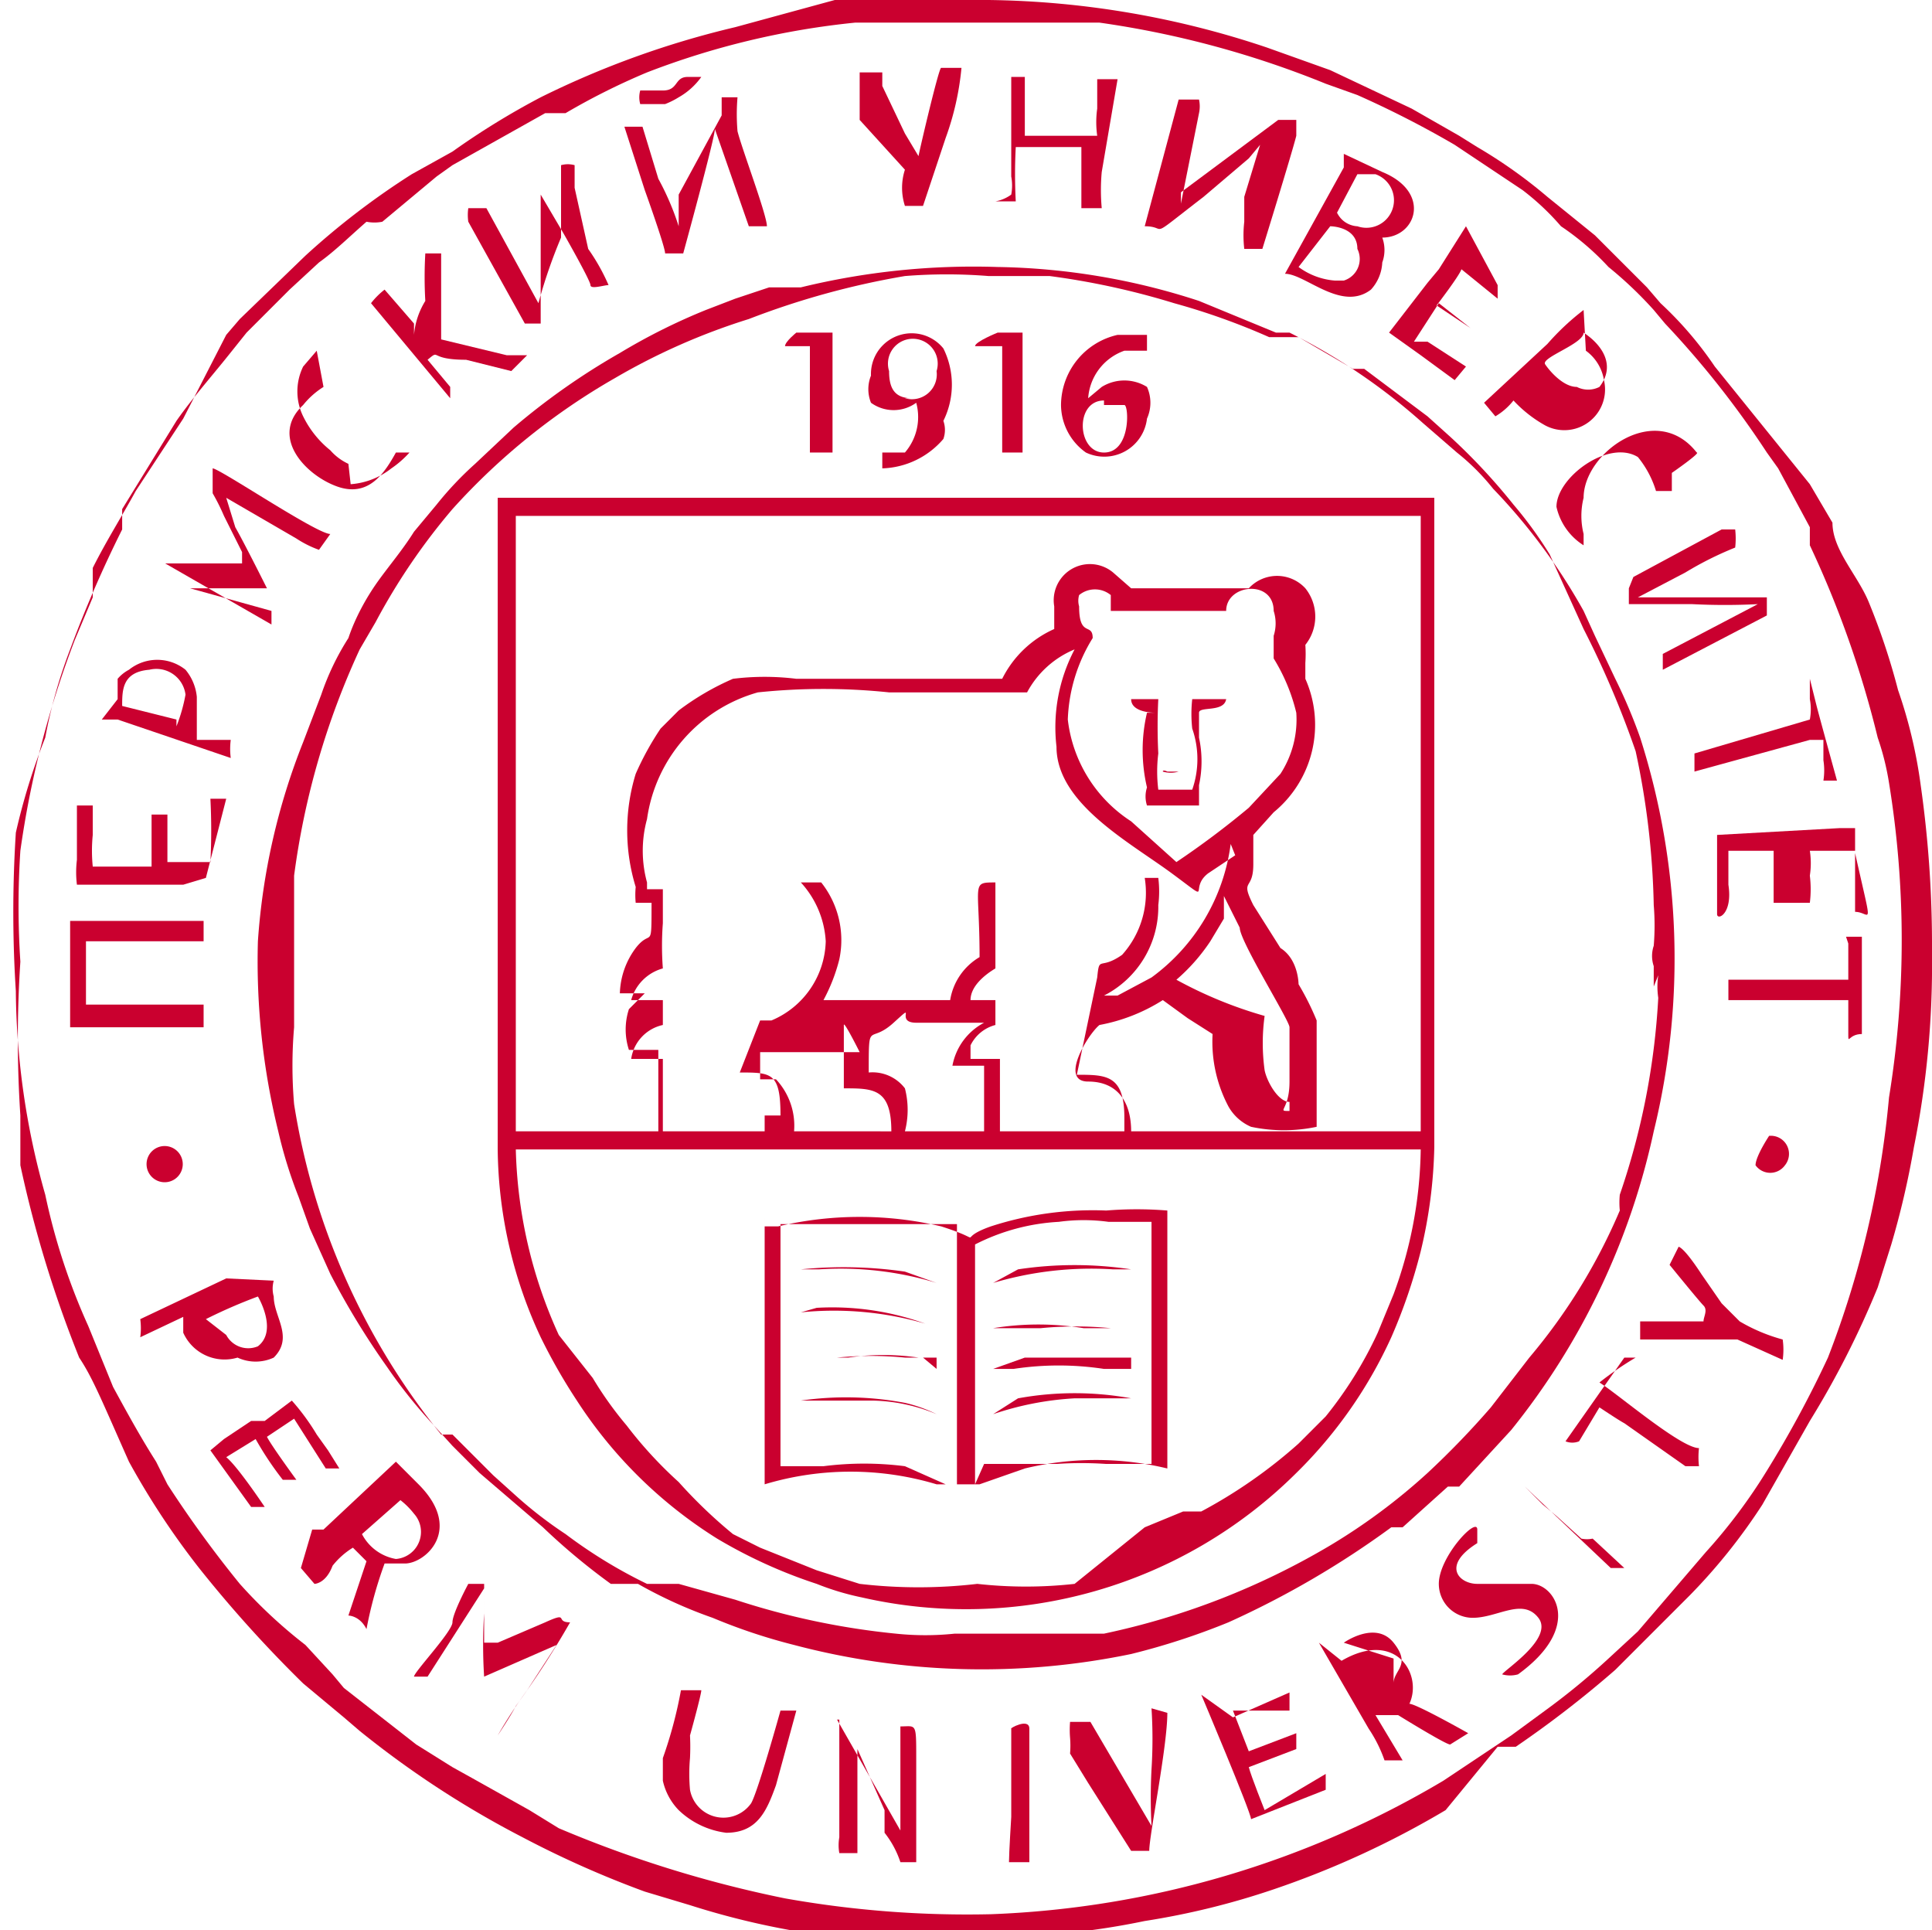 <?xml version="1.0" encoding="UTF-8"?> <svg xmlns="http://www.w3.org/2000/svg" viewBox="0 0 8.54 8.53"><defs><style>.cls-1{fill:#ca002f;fill-rule:evenodd;}</style></defs><g id="Слой_2" data-name="Слой 2"><g id="Слой_1-2" data-name="Слой 1"><path class="cls-1" d="M2.2,5.08a2,2,0,0,0,.19.83,2.54,2.54,0,0,0,.16.28,2,2,0,0,0,.62.61,2.19,2.19,0,0,0,.44.2,1.17,1.17,0,0,0,.2.06,2.07,2.07,0,0,0,1.92-.55,2,2,0,0,0,.42-.6,2.43,2.43,0,0,0,.13-.38,2.14,2.14,0,0,0,.06-.46V2.2H2.2Zm2.46-2.4c0,.08,0,.06,0,.1A.47.47,0,0,0,4.43,3H3.52a1.14,1.14,0,0,0-.28,0A1.16,1.16,0,0,0,3,3.14a.08.08,0,0,0,0,0l-.08.08a1.28,1.28,0,0,0-.11.2.85.85,0,0,0,0,.5.36.36,0,0,0,0,.07s0,0,0,0,0,0,.07,0c0,.22,0,.11-.07.2a.35.35,0,0,0-.07.2s0,0,.11,0l-.07.07a.29.29,0,0,0,0,.18h.13V5H2.28V2.28h4V5H5V5c0-.13-.06-.22-.19-.22s0-.21.05-.25a.79.79,0,0,0,.28-.11l.11.08.11.07a.61.61,0,0,0,.07.32.21.21,0,0,0,.1.09.7.7,0,0,0,.29,0V4.51a1.19,1.19,0,0,0-.08-.16s0-.11-.08-.16L5.54,4c-.06-.12,0-.06,0-.18s0-.08,0-.13l.09-.1A.5.5,0,0,0,5.77,3l0-.07a.59.59,0,0,0,0-.08.2.2,0,0,0,0-.25.17.17,0,0,0-.25,0l0,0H5s0,0-.08-.07A.16.16,0,0,0,4.66,2.68Zm1.07.47a.44.44,0,0,1-.07.27l-.14.15a3.81,3.81,0,0,1-.32.24L5,3.63a.62.62,0,0,1-.28-.45.73.73,0,0,1,.11-.36c0-.07-.06,0-.06-.14a.09.09,0,0,1,0-.05.11.11,0,0,1,.14,0l0,.07h.51c0-.12.21-.14.21,0a.18.18,0,0,1,0,.11s0,0,0,.1A.82.82,0,0,1,5.73,3.15Zm-.29.58a.87.87,0,0,1-.35.59l-.15.08-.06,0s0,0,0,0A.44.44,0,0,0,5.12,4a.48.48,0,0,0,0-.12H5.06a.41.41,0,0,1-.1.34l0,0c-.1.07-.1,0-.11.1l-.09.43c.13,0,.21,0,.21.19h0V4.88h0V5H4.78V4.88h0V5h0V4.88h0V5H4.42V4.68H4.29s0,0,0-.06a.17.17,0,0,1,.11-.09V4.42H4.29c0-.06.06-.11.11-.14s0,0,0,0V3.9c-.11,0-.07,0-.07.33a.27.27,0,0,0-.13.19H3.64a.78.78,0,0,0,.07-.18.41.41,0,0,0-.08-.34H3.54a.42.42,0,0,1,.11.26.39.39,0,0,1-.24.35s0,0-.05,0l-.09.23,0,0c.14,0,.18,0,.18.19H3.38V4.88h0V5H3.28V4.88h0V5H3.19V4.88h0V5H2.93V4.68H2.79a.18.18,0,0,1,.14-.15V4.42H2.79a.2.2,0,0,1,.14-.14,1.33,1.33,0,0,1,0-.2V3.93s0,0-.07,0V4s0,0,0-.1a.53.53,0,0,1,0-.28.68.68,0,0,1,.49-.56,2.79,2.79,0,0,1,.58,0h.61a.42.42,0,0,1,.21-.19.74.74,0,0,0-.08.43c0,.25.32.42.51.56s.07.07.16,0l.12-.08Zm-.24.6a.83.83,0,0,0,.15-.17l.06-.1,0-.1.07.14c0,.06.22.41.22.44v.37h0V4.78h0v.13c-.06,0,0,0,0-.13h0v.09c-.05,0-.1-.09-.11-.14a.88.88,0,0,1,0-.24A1.88,1.88,0,0,1,5.2,4.33Zm-1.47.2v.28c.13,0,.21,0,.21.19H3.88V4.88h0V5H3.8V4.88h0V5H3.51a.3.3,0,0,0-.08-.23l-.07,0,0-.12s0,0,.05,0l.06,0c.08,0,0,0,.13,0H3.8S3.73,4.51,3.73,4.53Zm.48.18v0h.14V5H4a.38.38,0,0,0,0-.19.18.18,0,0,0-.16-.07c0-.24,0-.12.11-.22s0,0,.1,0h.3A.27.27,0,0,0,4.21,4.71ZM4.32,7A2.24,2.24,0,0,1,3.8,7l-.19-.06-.25-.1,0,0-.12-.06A2.15,2.15,0,0,1,3,6.55l0,0a1.84,1.84,0,0,1-.23-.25,1.59,1.59,0,0,1-.15-.21L2.47,5.9a2.09,2.09,0,0,1-.19-.82h4a1.91,1.91,0,0,1-.12.64l-.07.17a1.76,1.76,0,0,1-.23.37.05.05,0,0,0,0,0l0,0,0,0,0,0-.12.12a2.2,2.2,0,0,1-.43.3l-.08,0-.17.07L4.75,7A1.94,1.94,0,0,1,4.32,7Z"></path><path class="cls-1" d="M8.54,4.16v.06a4.08,4.08,0,0,1-.08.85,3.77,3.77,0,0,1-.1.43l-.06.19A4,4,0,0,1,8,6.28l-.21.37a2.55,2.55,0,0,1-.32.4l0,0-.07.07,0,0-.26.26,0,0a4.7,4.7,0,0,1-.44.34l-.08,0L6.39,8a4,4,0,0,1-.76.35,3.39,3.39,0,0,1-.57.14,3.32,3.32,0,0,1-.67.07h-.2l-.5,0a3.48,3.48,0,0,1-.64-.14l-.2-.06a4.41,4.41,0,0,1-.54-.24,4.24,4.24,0,0,1-.72-.47l-.07-.06-.18-.15a5.57,5.57,0,0,1-.46-.51l0,0,0,0a3.46,3.46,0,0,1-.31-.47C.45,6.19.41,6.09.35,6l0,0a5.2,5.2,0,0,1-.26-.85l0-.22a5.17,5.17,0,0,1,0-.68,3.74,3.74,0,0,1,0-.49,4.24,4.24,0,0,1,.24-.93l.08-.19a.05.05,0,0,1,0,0l0-.13c.06-.12.13-.23.19-.34l.21-.32L1,1.48s0,0,0,0l.06-.07s0,0,0,0l.29-.28A3.37,3.37,0,0,1,1.82.77l0,0L2,.67A3.38,3.38,0,0,1,2.39.43,4,4,0,0,1,3.25.12L3.69,0a5.08,5.08,0,0,1,.68,0A4,4,0,0,1,5.6.21l.28.1.36.17,0,0,.21.12.08.05a2.18,2.18,0,0,1,.31.22l.21.17,0,0,.16.16.07.07.06.07a1.61,1.61,0,0,1,.24.28L8,2.14l.1.17c0,.12.11.23.16.35a3,3,0,0,1,.13.39,2.13,2.13,0,0,1,.1.42A5,5,0,0,1,8.54,4.16ZM4.38,8.46a4.59,4.59,0,0,1-.91-.07,5.23,5.23,0,0,1-1-.31L2.34,8l-.25-.14L2,7.81l-.16-.1-.32-.25L1.47,7.4s0,0,0,0l-.12-.13A2.16,2.16,0,0,1,1.06,7a5,5,0,0,1-.32-.44L.69,6.46C.62,6.35.56,6.24.5,6.13L.39,5.86A2.81,2.81,0,0,1,.2,5.28a3.38,3.38,0,0,1-.13-.9,5.48,5.48,0,0,1,0-.7A2.84,2.84,0,0,1,.2,3.26a2.22,2.22,0,0,1,.11-.39,5.27,5.27,0,0,1,.23-.53l0-.09.24-.39c.07-.1.15-.19.23-.29l.08-.1s0,0,0,0l.19-.19.13-.12c.07-.05.13-.11.21-.18a.18.18,0,0,0,.07,0L1.93.78,2,.73,2.41.5l.09,0A3,3,0,0,1,2.86.32,3.53,3.53,0,0,1,3.78.1h.06l.24,0,.55,0,.23,0a4.22,4.22,0,0,1,1,.27L6,.42a4.37,4.37,0,0,1,.43.22l.3.2A1.12,1.12,0,0,1,6.9,1a1.18,1.18,0,0,1,.21.18,1.75,1.75,0,0,1,.2.19l.05.06A4.1,4.1,0,0,1,7.81,2l.05.07L8,2.33l0,.08a4.49,4.49,0,0,1,.3.85,1.17,1.17,0,0,1,.05.2,4.33,4.33,0,0,1,0,1.39A4.24,4.24,0,0,1,8.08,6a4.82,4.82,0,0,1-.27.5,2.42,2.42,0,0,1-.27.36l-.24.28-.06.07-.13.12a3.11,3.11,0,0,1-.28.23l-.15.11-.15.1-.15.1A4.22,4.22,0,0,1,4.38,8.46Z"></path><path class="cls-1" d="M1.14,4.16A3.14,3.14,0,0,0,1.23,5a2,2,0,0,0,.09.29l.05.14.09.2a3.45,3.45,0,0,0,.25.41,2.23,2.23,0,0,0,.19.24L2,6.39l.12.12.28.24A2.88,2.88,0,0,0,2.7,7L2.82,7a2,2,0,0,0,.33.15,2.53,2.53,0,0,0,.36.12A3.25,3.25,0,0,0,5,7.31a3.09,3.09,0,0,0,.43-.14,4,4,0,0,0,.72-.42l.05,0,.2-.18.05,0,.23-.25A3.16,3.16,0,0,0,7.31,5a3.21,3.21,0,0,0-.06-1.74A2.33,2.33,0,0,0,7.14,3l-.09-.19L7,2.7a2.6,2.6,0,0,0-.4-.54A1,1,0,0,0,6.44,2l-.15-.13a2.67,2.67,0,0,0-.59-.4l0,0-.06,0-.34-.14a3,3,0,0,0-.89-.15,3.22,3.22,0,0,0-.87.09l-.14,0-.15.05-.13.05a2.69,2.69,0,0,0-.38.19,3.06,3.06,0,0,0-.47.33l-.17.16a1.49,1.49,0,0,0-.17.18l-.1.12c-.05.08-.11.15-.16.22s-.1.16-.13.25a1.15,1.15,0,0,0-.12.25l-.08.21A2.91,2.91,0,0,0,1.14,4.16Zm6.19.15a.34.34,0,0,0,0,.1,3.2,3.2,0,0,1-.17.87.36.36,0,0,0,0,.07A2.55,2.55,0,0,1,6.76,6l-.17.22a3.76,3.76,0,0,1-.28.29,2.67,2.67,0,0,1-.43.32,3.29,3.29,0,0,1-1,.39l-.15,0-.35,0H4.22a1.24,1.24,0,0,1-.26,0,3.32,3.32,0,0,1-.71-.15L3,7,2.86,7a2.16,2.16,0,0,1-.36-.22,1.84,1.84,0,0,1-.22-.17l0,0,0,0s0,0,0,0l-.1-.09L2,6.34l0,0,0,0-.05,0a3.08,3.08,0,0,1-.65-1.46,2,2,0,0,1,0-.34V4.32c0-.07,0-.38,0-.45a3.45,3.45,0,0,1,.29-1l.07-.12A2.78,2.78,0,0,1,2,2.25l0,0a2.91,2.91,0,0,1,.72-.58,2.85,2.85,0,0,1,.59-.26A3.56,3.56,0,0,1,4,1.22a2.32,2.32,0,0,1,.37,0h.27a3.37,3.37,0,0,1,.55.12,3,3,0,0,1,.42.15l.06,0,.07,0,.24.14.05,0,.28.21.1.09a2.68,2.68,0,0,1,.28.3,1.77,1.77,0,0,1,.16.22L7,2.78a4.16,4.16,0,0,1,.23.54A3.53,3.53,0,0,1,7.31,4a1.1,1.1,0,0,1,0,.18.14.14,0,0,0,0,.09v.09Z"></path><path class="cls-1" d="M3.38,5.35V6.56a1.32,1.32,0,0,1,.76,0l.06,0c.08,0,0,0,.13,0l.2-.07a1.34,1.34,0,0,1,.63,0V5.35a1.66,1.66,0,0,0-.27,0,1.46,1.46,0,0,0-.51.07c-.17.06,0,.07-.22,0a1.57,1.57,0,0,0-.72,0l-.06,0Zm.07,1.12V5.41l.19,0h.21l.27,0,.06,0,.05,0V6.56l-.05,0L4,6.48a1.42,1.42,0,0,0-.36,0H3.45Zm.86.09V5.5a.92.92,0,0,1,.37-.1.81.81,0,0,1,.22,0h.19V6.47h-.2a1.62,1.62,0,0,0-.22,0l-.19,0-.13,0Z"></path><path class="cls-1" d="M1,2.2l.31.18a.47.47,0,0,0,.1.05l.05-.07c-.06,0-.49-.29-.52-.29l0,.05s0,0,0,.06a.93.93,0,0,1,.05.1l.08.16,0,.05H.73s0,0,0,0a.08.08,0,0,0,0,0l.47.27h0s0,0,0-.06L.84,2.6h0l.34,0s0,0,0,0-.1-.2-.14-.27Z"></path><path class="cls-1" d="M1.83,7.41s0,0,.06,0l.25-.39s0,.06,0,.11a2.18,2.18,0,0,0,0,.28l0,0,.32-.14-.13.2a2.26,2.26,0,0,0-.13.2l0,0,0,0s.06-.09.08-.13a3.87,3.87,0,0,0,.24-.37c-.07,0,0-.05-.11,0l-.21.09-.06,0,0,0V7l-.07,0S2,7.13,2,7.17,1.83,7.39,1.83,7.41Z"></path><path class="cls-1" d="M5.57.64,5.5.87s0,.07,0,.11a.53.53,0,0,0,0,.12l.08,0s.13-.42.15-.5l0-.07-.08,0L5.22.85l0,.05L5.3.5a.14.14,0,0,0,0-.06l-.09,0L5.06,1c.11,0,0,.07.26-.13L5.52.7Zm0,0L5.17.9Z"></path><path class="cls-1" d="M3,1A1.19,1.19,0,0,0,2.91.79L2.84.56l-.08,0,.09.28s.09.25.09.28l.08,0s.14-.51.14-.55L3.31,1l.08,0c0-.05-.11-.34-.13-.42a.88.88,0,0,1,0-.15l-.07,0s0,.06,0,.08L3,.86,3,.94C3,1,3,1,3,1Z"></path><path class="cls-1" d="M7.2,2.6l0,.07h.28a2.85,2.85,0,0,0,.29,0l-.42.22s0,.05,0,.07l.46-.24h0l0,0s0-.06,0-.08l-.28,0-.29,0,.21-.11a1.5,1.5,0,0,1,.22-.11.35.35,0,0,0,0-.08l-.06,0-.39.21Zm.12,0Zm.49.09Z"></path><path class="cls-1" d="M2.38,1.34h0L2.15.92s-.06,0-.08,0a.21.21,0,0,0,0,.06l.25.45.07,0c0-.17,0-.37,0-.57h0l.1.17s.12.21.12.23.06,0,.08,0a.89.89,0,0,0-.09-.16L2.54.83s0-.08,0-.1a.11.11,0,0,0-.06,0s0,0,0,.07l0,.25A2.26,2.26,0,0,0,2.38,1.34ZM2.46.86Z"></path><path class="cls-1" d="M3.71,7.63l0,.49a.2.2,0,0,0,0,.07h.08c0-.11,0-.25,0-.35s0,0,0,0V7.73L3.91,8l0,0,0,.1a.42.42,0,0,1,.07.13h.07l0-.23,0-.23c0-.16,0-.14-.07-.14,0,.18,0,.31,0,.46l-.28-.49H3.71Z"></path><path class="cls-1" d="M5.68,1.21c.09,0,.25.17.38.07a.19.19,0,0,0,.05-.12.16.16,0,0,0,0-.11c.15,0,.22-.2,0-.29L5.94.68s0,0,0,.06ZM6,1S5.94,1,5.91.94L6,.77l.08,0A.1.1,0,0,1,6,1Zm-.1.24a.31.31,0,0,1-.16-.06L5.88,1S6,1,6,1.1A.1.1,0,0,1,5.94,1.24Z"></path><path class="cls-1" d="M1.33,6.93,1.39,7s.05,0,.08-.08a.34.34,0,0,1,.09-.08l.06.06s0,0,0,0l-.08.24s.05,0,.08.06a1.82,1.82,0,0,1,.08-.29s0,0,.09,0,.26-.15.06-.35l-.1-.1-.32.3-.05,0Zm.27-.15.17-.15a.34.34,0,0,1,.06.06.12.12,0,0,1-.08.2A.21.21,0,0,1,1.6,6.78Z"></path><path class="cls-1" d="M5.83,7.26l.22.38a.61.61,0,0,1,.07.14l.08,0-.12-.2.1,0s.21.13.23.13l.08-.05s-.23-.13-.26-.13l0,0c.06-.13-.06-.33-.3-.19Zm.11,0s.14-.1.22,0,0,.12,0,.18l0,0,0,0,0-.11s0,0,0,0Z"></path><path class="cls-1" d="M4.4.89h.09a2.24,2.24,0,0,1,0-.24s0,0,.15,0h.14s0,.26,0,.27h.09a.88.88,0,0,1,0-.16L4.94.35H4.85s0,.08,0,.13a.43.43,0,0,0,0,.12l-.14,0H4.53c0-.06,0-.21,0-.26H4.47c0,.06,0,.35,0,.44a.22.22,0,0,1,0,.08A.17.17,0,0,1,4.4.89Z"></path><path class="cls-1" d="M.31,4.08v.35s0,.07,0,.11H.9V4.44H.38V4.16H.9V4.07H.31Z"></path><path class="cls-1" d="M1.83,1.48s0,0,0,0l0,0,0-.05-.13-.15a.34.34,0,0,0-.06.06l.35.42s0,0,0,0l0,0s0,0,0,0l0-.05,0,0-.1-.12c.06-.05,0,0,.17,0l.2.05.07-.07-.09,0-.29-.07V1.12s-.06,0-.07,0a1.83,1.83,0,0,0,0,.21A.34.34,0,0,0,1.83,1.48Z"></path><path class="cls-1" d="M3.21,8.1c.14,0,.18-.1.22-.21l.09-.33H3.45s-.1.36-.13.41a.15.15,0,0,1-.27-.06.78.78,0,0,1,0-.14,1,1,0,0,0,0-.1s.05-.18.05-.2l-.09,0a1.92,1.92,0,0,1-.08.3l0,.1A.27.27,0,0,0,3,8,.37.37,0,0,0,3.21,8.1Z"></path><path class="cls-1" d="M5.31,7.49s.22.52.22.55l.33-.13s0,0,0-.07L5.59,8s-.06-.15-.07-.19l.21-.08,0-.07-.21.08-.07-.18.06,0,.06,0,.13,0s0-.06,0-.08l-.25.11Z"></path><path class="cls-1" d="M.91,3.88,1,3.53l-.07,0a2.7,2.7,0,0,1,0,.28l-.19,0s0,0,0-.06l0-.15s0,0-.07,0l0,.23-.1,0H.41a.7.7,0,0,1,0-.14l0-.13-.07,0s0,.19,0,.24a.45.45,0,0,0,0,.11s0,0,.12,0l.23,0,.12,0Z"></path><path class="cls-1" d="M7.59,3.69s0,.21,0,.26,0,.06,0,.09.07,0,.05-.13l0-.15.2,0c0,.06,0,.19,0,.23H8a.49.49,0,0,0,0-.12.36.36,0,0,0,0-.11c.07,0,.14,0,.2,0l0,.27c.07,0,.08.1,0-.26,0,0,0-.07,0-.11l-.07,0Z"></path><path class="cls-1" d="M3.85,1.66a.16.16,0,0,0,0,.12.17.17,0,0,0,.2,0s0,0,0,0A.24.24,0,0,1,4,2l-.1,0v.07a.37.37,0,0,0,.27-.13.12.12,0,0,0,0-.08.36.36,0,0,0,0-.32A.18.18,0,0,0,3.85,1.66Zm.18.1c-.08,0-.1-.05-.1-.12a.11.11,0,1,1,.21,0A.11.11,0,0,1,4,1.76Z"></path><path class="cls-1" d="M6.14,1.47l.14.1.15.11.05-.06-.17-.11-.06,0,.11-.17.14.11,0,0,0,0s0,0,0,0l0,0-.15-.1s.1-.13.11-.16h0l0,0,.16.13,0-.06a.05.05,0,0,1,0,0L6.48,1l-.12.19-.05.06Z"></path><path class="cls-1" d="M4.69,1.79A.26.26,0,0,0,4.8,2a.19.19,0,0,0,.27-.15.17.17,0,0,0,0-.14.19.19,0,0,0-.2,0l-.06.05a.24.24,0,0,1,.16-.21l.1,0s0,0,0-.07l-.13,0A.32.32,0,0,0,4.69,1.79Zm.19,0s.07,0,.09,0S5,2,4.88,2,4.75,1.77,4.88,1.77Z"></path><path class="cls-1" d="M.93,6.41l.18.25,0,0,.06,0S1.05,6.48,1,6.44s0,0,0,0l.13-.08a1.4,1.4,0,0,0,.12.18l.06,0s-.11-.15-.13-.19l.12-.08a.05.05,0,0,1,0,0l.07.11.07.11.06,0-.05-.08-.05-.07a1,1,0,0,0-.11-.15l-.12.09-.06,0-.12.08,0,0Z"></path><path class="cls-1" d="M.62,5.83a.3.3,0,0,1,0,.08l.19-.09,0,.07A.2.2,0,0,0,1.05,6a.19.19,0,0,0,.16,0c.09-.09,0-.18,0-.27s0,0,0,0a.13.13,0,0,1,0-.07L1,5.65Zm.29,0a2.29,2.29,0,0,1,.23-.1s.09.15,0,.22A.11.11,0,0,1,1,5.9Z"></path><path class="cls-1" d="M6.56,1.78s0,0,.05.06,0,0,0,0a.29.29,0,0,0,.08-.07l0,0a.57.57,0,0,0,.14.11.18.18,0,0,0,.26-.2.2.2,0,0,0-.08-.13L7,1.37a1.1,1.1,0,0,0-.16.15ZM7,1.47c.09.06.14.15.07.24a.11.11,0,0,1-.1,0c-.06,0-.12-.07-.14-.1S7,1.52,7,1.47Z"></path><path class="cls-1" d="M.45,3.18l.07,0,.5.17a.31.31,0,0,1,0-.08l-.15,0h0c0-.07,0,0,0-.19a.22.22,0,0,0-.05-.12.2.2,0,0,0-.25,0A.17.17,0,0,0,.52,3l0,.09Zm.33,0L.54,3.12c0-.07,0-.15.12-.16a.13.13,0,0,1,.16.11A.74.74,0,0,1,.78,3.21Z"></path><path class="cls-1" d="M6.36,7a.15.15,0,0,0,.15.15c.11,0,.22-.09.29,0s-.15.23-.16.25l0,0a.13.13,0,0,0,.07,0C7,7.19,6.87,7,6.77,7s-.16,0-.24,0-.16-.08,0-.18l0,0a.1.1,0,0,0,0,0s0,0,0-.06S6.36,6.88,6.36,7Z"></path><path class="cls-1" d="M5.09,7.55a2.13,2.13,0,0,1,0,.27,2.42,2.42,0,0,0,0,.25l-.27-.46-.09,0a.43.43,0,0,0,0,.07.43.43,0,0,1,0,.07l.08.13L5,8.18l.08,0c0-.07.08-.46.08-.61Z"></path><path class="cls-1" d="M1.55,2.14a.33.33,0,0,0,.18-.07A.44.44,0,0,0,1.81,2s0,0,0,0l-.06,0c-.05.09-.12.2-.26.15s-.3-.22-.15-.36a.36.36,0,0,1,.09-.08L1.4,1.55l0,0h0l0,0-.06.07a.25.25,0,0,0,0,.22.44.44,0,0,0,.12.15.24.24,0,0,0,.08.06Z"></path><path class="cls-1" d="M7,2.2a.33.33,0,0,0,0,.16l0,.05s0,0,0,0,0,0,0,0,0,0,0,0a.27.27,0,0,1-.12-.17v0c0-.13.23-.3.36-.22l0,0a.44.44,0,0,1,.08.15l.07,0,0-.08S7.52,2,7.5,2C7.32,1.77,7,2,7,2.2Z"></path><path class="cls-1" d="M5.07,3.15a.72.72,0,0,0,0,.33.13.13,0,0,0,0,.08h.23l0-.09a.5.5,0,0,0,0-.21s0-.08,0-.11.11,0,.12-.06H5.27a.59.59,0,0,0,0,.13.41.41,0,0,1,0,.27H5.12a.65.65,0,0,1,0-.16,2.4,2.4,0,0,1,0-.24H5c0,.05.07.06.11.06Z"></path><path class="cls-1" d="M4.06.69l0,0L4,.59l0,0,0,0s0,0,0,0L3.9.38s0,0,0-.06h-.1s0,0,0,.06l0,.08,0,.07L4,.75s0,0,0,0a.09.09,0,0,0,0,0A.26.26,0,0,0,4,.91h.08l.1-.3A1.24,1.24,0,0,0,4.25.3c-.1,0-.08,0-.09,0S4.07.64,4.06.69Z"></path><path class="cls-1" d="M7.38,5.59s.13.16.15.18,0,.05,0,.07l-.25,0H7.25s0,.06,0,.08l.35,0h.08l.2.09a.32.32,0,0,0,0-.09.77.77,0,0,1-.19-.08s0,0-.08-.08l-.09-.13s-.07-.11-.1-.12Z"></path><path class="cls-1" d="M8,3s0,.06,0,.09a.24.24,0,0,1,0,.09l-.51.15,0,.08L8,3.27l.06,0,0,.09a.29.29,0,0,1,0,.09l.06,0s-.08-.29-.09-.33L8,3S8,3,8,3Z"></path><path class="cls-1" d="M8.17,4.17v.16H7.64s0,0,0,.09h.53v.15c0,.05,0,0,.06,0V4.14c-.1,0-.07,0-.07,0Z"></path><path class="cls-1" d="M6.92,6.37a.08.08,0,0,0,.06,0l.09-.15s.09.06.11.07l.27.19.06,0a.35.35,0,0,1,0-.08c-.08,0-.36-.24-.44-.29A1.43,1.43,0,0,1,7.23,6s0,0-.05,0l0,0,0,0Z"></path><path class="cls-1" d="M4.31,1.53s0,0,.05,0h.07V2H4.32v0h.29V2H4.52V1.47l-.11,0S4.31,1.51,4.31,1.53Z"></path><path class="cls-1" d="M3.47,1.53s0,0,0,0l.11,0V2H3.49v0h.28V2H3.68V1.47l-.16,0S3.47,1.51,3.47,1.53Z"></path><path class="cls-1" d="M4.46,8.23h.09s0,0,0-.07l0-.22c0-.06,0-.1,0-.15s0-.1,0-.15-.09,0-.08,0l0,.39S4.46,8.19,4.46,8.23Z"></path><path class="cls-1" d="M6.74,6.57l.38.36.06,0,0,0,0,0,0,0-.14-.13a.12.12,0,0,1-.05,0l-.11-.1-.06-.05,0,0Z"></path><path class="cls-1" d="M3.54,6V6h.21a1.06,1.06,0,0,1,.31,0l.08,0V6.05L4.08,6H4a1.53,1.53,0,0,0-.3,0Z"></path><path class="cls-1" d="M4.39,5.87v0l.21,0a1.58,1.58,0,0,1,.31,0H5v0H4.79A1.24,1.24,0,0,0,4.39,5.87Z"></path><path class="cls-1" d="M4.39,5.67v0a1.52,1.52,0,0,1,.53-.06H5v0a1.67,1.67,0,0,0-.5,0Z"></path><path class="cls-1" d="M4.39,6.05v0l.09,0a1.33,1.33,0,0,1,.4,0H5V6H4.76L4.53,6Z"></path><path class="cls-1" d="M3.54,5.61v0h.08a1.46,1.46,0,0,1,.52.06v0L4,5.62A1.89,1.89,0,0,0,3.54,5.61Z"></path><path class="cls-1" d="M3.54,5.8v0a1.45,1.45,0,0,1,.55.05h0v0a1.21,1.21,0,0,0-.48-.07Z"></path><path class="cls-1" d="M3.54,6.19v0h.32a.77.77,0,0,1,.28.06v0A.64.64,0,0,0,4,6.2,1.4,1.4,0,0,0,3.54,6.19Z"></path><path class="cls-1" d="M4.39,6.25v0a1.35,1.35,0,0,1,.36-.07H5v0a1.39,1.39,0,0,0-.5,0Z"></path><path class="cls-1" d="M2.93.4c-.06,0-.06,0-.1,0a.11.11,0,0,0,0,.06c.07,0,0,0,.11,0A.35.35,0,0,0,3,.43.31.31,0,0,0,3.1.34s0,0-.06,0S3,.4,2.93.4Z"></path><path class="cls-1" d="M.7,5.22a.08.08,0,1,0,0-.15A.08.08,0,0,0,.7,5.22Z"></path><path class="cls-1" d="M7.76,5.15a.08.08,0,0,0,.13,0,.08.08,0,0,0-.07-.13S7.76,5.11,7.76,5.15Z"></path><path class="cls-1" d="M5.14,3.41a.12.12,0,0,0,.07,0s0,0,.06,0l0,0H5.16S5.14,3.4,5.14,3.41Z"></path></g></g></svg> 